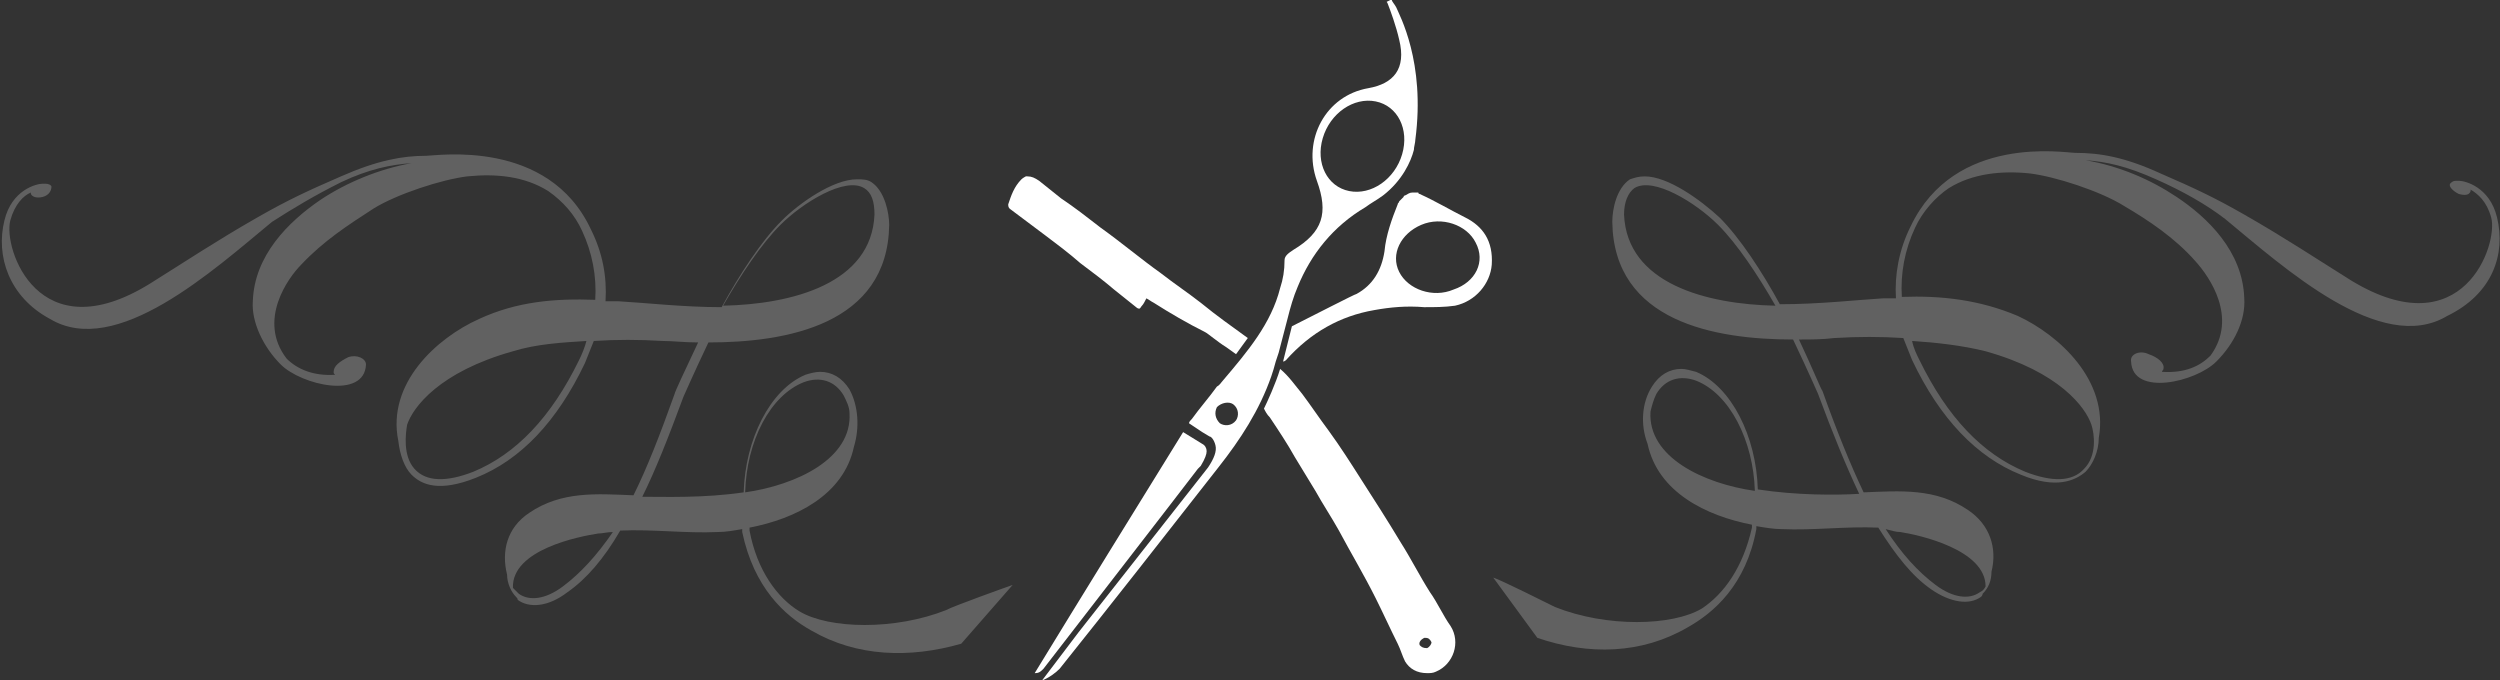 <?xml version="1.0" encoding="utf-8"?>
<!-- Generator: Adobe Illustrator 23.0.6, SVG Export Plug-In . SVG Version: 6.00 Build 0)  -->
<svg version="1.1" id="Layer_1" xmlns="http://www.w3.org/2000/svg" xmlns:xlink="http://www.w3.org/1999/xlink" x="0px" y="0px"
	 viewBox="0 0 170.1 46.3" style="enable-background:new 0 0 170.1 46.3;" xml:space="preserve">
<rect x="0" y="0" width="170.1" height="46.3" fill="#333333" stroke="none"/>
<style type="text/css">
	.st0{fill:#FFFFFF;}
	.st1{fill:#616161;}
</style>
<g>
	<path class="st0" d="M84.9,23c-1.1-0.8-2.1-1.5-3.2-2.4c-0.9-0.7-1.8-1.3-2.7-2c-1.4-1-2.7-2.1-4.1-3.1c-0.9-0.7-1.8-1.4-2.7-2
		c-0.5-0.4-1-0.8-1.5-1.2c-0.3-0.2-0.5-0.3-0.8-0.3c0,0-0.1,0-0.1,0c0,0-0.2,0.1-0.3,0.2c-0.5,0.5-0.7,1.1-0.9,1.7
		c0,0.1,0,0.2,0.1,0.3c0.8,0.6,1.6,1.2,2.4,1.8c0.8,0.6,1.6,1.2,2.4,1.9c0.8,0.6,1.6,1.2,2.3,1.8c0.5,0.4,1,0.8,1.5,1.2
		c0.1,0.1,0.2,0.1,0.2,0.1c0.1,0,0.1-0.1,0.2-0.2c0.1-0.1,0.2-0.3,0.3-0.5c0.2,0.1,0.3,0.2,0.5,0.3c1.1,0.7,2.3,1.4,3.5,2
		c0.2,0.1,0.9,0.7,1.4,1l0.7,0.5L84.9,23z"/>
	<path class="st0" d="M98.7,42.6c-0.5-0.7-0.9-1.6-1.4-2.3c-0.7-1.1-1.3-2.3-2-3.4c-0.9-1.5-1.8-2.9-2.7-4.3
		c-0.7-1.1-1.4-2.2-2.2-3.3c-0.6-0.8-1.2-1.7-1.8-2.5c-0.5-0.6-0.9-1.2-1.5-1.7c-0.3,1-0.9,2.3-1.1,2.7c0.1,0.2,0.2,0.4,0.4,0.6
		c0.6,0.9,1.2,1.8,1.7,2.7c0.5,0.8,0.9,1.5,1.4,2.3c0.5,0.9,1.1,1.8,1.6,2.7c0.8,1.5,1.7,3,2.5,4.6c0.5,1,1,2.1,1.5,3.1
		c0.2,0.4,0.3,0.8,0.5,1.2c0.3,0.5,0.8,0.8,1.5,0.8c0.2,0,0.4,0,0.6-0.1C98.9,45.2,99.4,43.7,98.7,42.6 M97.1,44.1
		C97.1,44.1,97,44.1,97.1,44.1c-0.3,0-0.4-0.1-0.5-0.2c-0.1-0.2,0.1-0.4,0.3-0.5c0,0,0.1,0,0.1,0c0.2,0,0.3,0.1,0.4,0.3
		C97.4,43.8,97.3,44,97.1,44.1"/>
	<path class="st0" d="M95.4,10.5c-0.5,1.7-2.1,2.8-3.6,2.5c-1.5-0.3-2.3-1.9-1.8-3.6c0.5-1.7,2.1-2.8,3.6-2.5
		C95.1,7.2,95.9,8.8,95.4,10.5 M84.1,28.6C83.8,29,83.3,29,83,28.8c-0.3-0.3-0.4-0.7-0.2-1.1c0.3-0.3,0.8-0.4,1.1-0.2
		C84.3,27.8,84.3,28.3,84.1,28.6 M95,0.5c-0.1-0.2-0.3-0.4-0.3-0.5c0,0-0.1-0.1-0.1,0l-0.2,0.1c0,0-0.1,0,0,0.1
		c0.2,0.5,0.6,1.6,0.8,2.5l0,0c0.5,2-0.4,3-2.1,3.3c-2.9,0.5-4.5,3.5-3.5,6.3c0.8,2.2,0.4,3.5-1.6,4.7c-0.3,0.2-0.6,0.4-0.6,0.7
		c0,0.7-0.1,1.3-0.3,1.9c-0.6,2.4-2.2,4.3-3.9,6.3c-0.1,0.1-0.2,0.3-0.4,0.4c-0.5,0.7-1.2,1.5-1.7,2.2c-0.1,0.1-0.2,0.2-0.2,0.3
		l0.9,0.6l0.5,0.3c0.1,0,0.3,0.2,0.4,0.6c0.1,0.4-0.1,0.9-0.5,1.5L73.4,43l-2.5,3.3c0,0,0,0,0,0c0.5-0.2,0.9-0.5,1.2-0.8
		c3.6-4.5,7.2-9.1,10.8-13.7c1.5-1.9,2.8-3.9,3.6-6.2c0.1-0.3,0.2-0.6,0.3-1c0,0,0.2-0.6,0.2-0.6l0,0l0.6-2.3
		c0.2-0.8,0.4-1.5,0.7-2.2h0c0.9-2.2,2.4-4.1,4.6-5.4c0.4-0.3,0.8-0.5,1.2-0.8c1.3-1,1.9-2.3,2.1-3.1c0-0.2,0.1-0.5,0.1-0.7
		C97,4.2,95.2,1,95,0.5"/>
	<path class="st0" d="M98.9,19.7c-1.4,0.6-3.1,0-3.7-1.2c-0.6-1.2,0.1-2.6,1.5-3.2c1.4-0.6,3.1,0,3.7,1.2
		C101.1,17.8,100.4,19.2,98.9,19.7 M99.7,14.8c-1-0.5-2-1.1-3.1-1.6c0,0-0.1,0-0.1-0.1c-0.1,0-0.3,0-0.4,0c-0.2,0-0.3,0.1-0.5,0.2
		c0,0,0,0,0,0c0,0-0.1,0-0.1,0.1c-0.1,0.1-0.2,0.2-0.3,0.3c0,0.1-0.1,0.1-0.1,0.2c-0.4,1-0.8,2.1-0.9,3.2c-0.2,1.3-0.8,2.3-1.9,2.9
		c-0.1,0-3,1.5-4.4,2.2l-0.6,2.4c0.1,0,0.2-0.1,0.2-0.1c1.7-1.9,3.7-3,6-3.4c1.1-0.2,2.2-0.3,3.4-0.2c0.7,0,1.4,0,2.1-0.1
		c1.4-0.3,2.4-1.5,2.5-2.8C101.6,16.4,100.9,15.4,99.7,14.8"/>
	<path class="st0" d="M79.5,34.5l2-2.6c0,0,0.1-0.1,0.2-0.2l0,0c0.3-0.5,0.4-0.8,0.4-1c0-0.2-0.1-0.4-0.3-0.5l0,0l-1.3-0.8
		c-3.4,5.5-6.8,11-10.1,16.4c0.3,0,0.4-0.1,0.6-0.3L79.5,34.5z"/>
</g>
<path class="st1" d="M169.9,14.8c-0.5-2.1-2.2-2.5-2.6-2.5c0,0,0,0,0,0l-0.2,0v0c-0.2,0-0.3,0.1-0.4,0.2c-0.1,0.2,0.2,0.5,0.6,0.7
	c0.4,0.1,0.7,0.1,0.8-0.2c0,0,0,0,0-0.1c0.5,0.3,1.1,0.8,1.4,1.9c0.5,1.8-1.9,8.9-9.5,4.3c-2.4-1.5-4.5-2.9-7.3-4.5
	c-2.1-1.2-3.4-1.8-5.7-2.8c-2.4-1.1-4.1-1.4-5.8-1.4c-0.7,0-8.2-1.3-11.2,5c-0.8,1.6-1.1,3.3-1,4.9c-0.3,0-0.6,0-0.9,0
	c-1.7,0.1-4.3,0.4-7,0.4c-1.2-2.2-2.7-4.5-4.1-5.9c-1.3-1.2-3.5-2.8-5.1-2.8c-0.4,0-0.7,0.1-1,0.2c-0.9,0.6-1.2,2-1.2,2.9
	c0.1,6.8,7,8,12.3,8c1,2.1,1.7,3.7,1.7,3.7c1,2.7,1.9,4.9,2.8,6.8c-1.6,0.1-4.3,0.1-6.9-0.3c-0.1-3.6-1.8-7-4.2-8
	c-0.4-0.1-0.7-0.2-1-0.2c-0.8,0-1.5,0.4-2,1.2c-0.7,1.1-0.8,2.6-0.3,3.9c0.7,3.3,4,4.9,7.1,5.5c0,0.1,0,0.1,0,0.2
	c-0.6,2.7-1.9,4.5-3.4,5.5c-2,1.2-6.5,1.3-10-0.1c-0.4-0.2-3.8-1.9-4.2-2l3,4.1c3.5,1.2,7.1,1.1,10.2-0.7c1.8-1,4-2.9,4.7-6.7
	c0-0.1,0-0.2,0-0.2c0.6,0.1,1.2,0.2,1.7,0.2c2.2,0.1,4.4-0.2,6.6-0.1c1.2,1.9,2.3,3.3,3.6,4.2c1.3,0.9,2.6,1.1,3.4,0.5c0,0,0,0,0,0
	c0,0,0.1-0.1,0.1-0.2c0,0,0,0,0,0c0.4-0.4,0.6-0.9,0.6-1.5c0.4-1.6-0.1-3.2-1.6-4.2c-2.2-1.5-4.6-1.3-7.1-1.2
	c-0.9-1.9-1.8-4.1-2.8-6.9c-0.1-0.1-0.7-1.6-1.6-3.5c0.8,0,1.6,0,2.4-0.1c1.6-0.1,3.2-0.1,4.7,0c0.2,0.5,0.4,1,0.6,1.5
	c1.9,4,4.4,6.6,7.4,7.8c2.4,1,3.7,0.4,4.4-0.2c0.5-0.5,0.9-1.4,0.9-2.3c0.7-3.9-2.7-7-5.5-8.3c-2.6-1.1-5.2-1.4-7.9-1.3
	c-0.1-1.6,0.2-3.2,0.9-4.7c0.5-1.1,1.4-2.1,2.3-2.7c1.6-1,3.6-1.2,5.5-1c1.7,0.2,4.8,1.2,6.4,2.2c1.7,1,3.5,2.2,4.9,3.8
	c0.9,1,2.9,3.8,1,6.4c-0.7,0.7-1.7,1.2-3.3,1.1c0-0.1,0.1-0.1,0.1-0.2c0.1-0.4-0.4-0.8-1-1c-0.6-0.3-1.3,0-1.2,0.5
	c0.1,2.4,4.4,1.4,5.8,0c1.2-1.2,2-2.8,1.9-4.3c-0.1-3.2-2.5-5.5-4.6-6.9c-1.8-1.2-3.9-2.1-6.2-2.5c1.4,0.1,2.8,0.4,4.8,1.3
	c1.8,0.8,3.4,1.7,4.7,2.7c4,3.3,10.6,9.3,15.1,6.6C169.6,20,170.5,17.3,169.9,14.8z M110.5,14.6c0-0.9,0.3-1.5,0.7-1.8
	c1.3-0.8,4.2,1,5.7,2.5c1.3,1.3,2.7,3.4,3.9,5.5C116.1,20.7,110.7,19.3,110.5,14.6z M112.3,28c0.1-0.4,0.2-0.8,0.4-1.2
	c0.6-1,1.6-1.3,2.7-0.9c2.3,0.9,3.9,4.1,4,7.5C115.9,32.9,112.1,31.1,112.3,28z M129.3,36.2c1.3,0.2,5.8,1.2,5.8,3.7
	c-0.1,0.2-0.2,0.3-0.4,0.4c-0.7,0.5-1.8,0.4-3-0.5c-1.2-0.9-2.3-2.1-3.4-3.8C128.7,36.1,129,36.2,129.3,36.2z M135.1,23.9
	c5,1.4,6.8,3.8,7.2,5c0.2,0.6,0.4,2.1-0.5,3c-0.8,0.9-2.2,0.9-4,0.2c-2.9-1.2-5.3-3.7-7.2-7.6c-0.2-0.4-0.4-0.8-0.5-1.3
	C131.7,23.3,133.5,23.5,135.1,23.9z"/>
<path class="st1" d="M64.4,41.5c-3.5,1.4-8,1.3-10,0.1c-1.5-0.9-2.9-2.8-3.4-5.5c0-0.1,0-0.1,0-0.2c3.1-0.6,6.4-2.2,7.1-5.5
	c0.4-1.3,0.3-2.8-0.3-3.9c-0.5-0.8-1.2-1.2-2-1.2c-0.3,0-0.7,0.1-1,0.2c-2.4,1-4.1,4.4-4.2,8c-2.7,0.4-5.4,0.3-6.9,0.3
	c0.9-1.8,1.8-4.1,2.8-6.8c0,0,0.7-1.6,1.7-3.7c5.3,0,12.2-1.2,12.3-8c0-0.8-0.3-2.3-1.2-2.9c-0.3-0.2-0.6-0.2-1-0.2
	c-1.6,0-3.9,1.6-5.1,2.8c-1.4,1.4-2.9,3.7-4.1,5.9c-2.6,0-5.2-0.3-7-0.4c-0.3,0-0.6,0-0.9,0c0.1-1.7-0.2-3.3-1-4.9
	c-2.9-6.2-10.5-5-11.2-5c-1.6,0-3.3,0.3-5.8,1.4c-2.3,1-3.6,1.6-5.7,2.8c-2.8,1.6-4.9,3-7.3,4.5c-7.6,4.7-10-2.4-9.5-4.3
	c0.3-1.1,0.9-1.7,1.4-1.9c0,0,0,0,0,0.1c0.1,0.2,0.4,0.3,0.8,0.2c0.4-0.1,0.6-0.4,0.6-0.7c0-0.1-0.2-0.2-0.4-0.2v0l-0.2,0
	c0,0,0,0,0,0c-0.4,0-2.1,0.4-2.6,2.5c-0.6,2.4,0.3,5.2,3.1,6.7c4.5,2.7,11.1-3.3,15.1-6.6c1.4-0.9,2.9-1.8,4.7-2.7
	c1.9-0.9,3.4-1.2,4.8-1.3c-2.2,0.4-4.4,1.3-6.2,2.5c-2.2,1.5-4.5,3.8-4.6,6.9c-0.1,1.4,0.7,3.1,1.9,4.3c1.4,1.4,5.7,2.4,5.8,0
	c0-0.4-0.6-0.7-1.2-0.5c-0.6,0.3-1,0.6-1,1c0,0.1,0,0.1,0.1,0.2c-1.5,0.1-2.6-0.4-3.3-1.1c-2-2.6,0.1-5.5,1-6.4
	c1.5-1.6,3.2-2.7,4.9-3.8c1.6-1,4.7-2,6.4-2.2c2-0.2,3.9,0,5.5,1c1,0.7,1.8,1.6,2.3,2.7c0.7,1.5,1,3.1,0.9,4.7
	c-2.7-0.1-5.3,0.1-7.9,1.3c-2.9,1.3-6.3,4.4-5.5,8.3c0.1,0.9,0.4,1.8,0.9,2.3c0.7,0.7,1.9,1.2,4.4,0.2c3-1.2,5.5-3.8,7.4-7.8
	c0.2-0.5,0.4-1,0.6-1.5c1.5-0.1,3.1-0.1,4.7,0c0.7,0,1.5,0.1,2.4,0.1c-0.9,1.9-1.6,3.4-1.6,3.5c-1,2.8-1.9,5.1-2.8,6.9
	c-2.5-0.1-4.9-0.3-7.1,1.2c-1.5,1-1.9,2.6-1.5,4.2c0,0.6,0.3,1.2,0.6,1.5c0,0,0,0,0,0c0,0,0.2,0.2,0.1,0.2c0,0,0,0,0,0
	c0.8,0.6,2.1,0.5,3.4-0.5c1.3-0.9,2.5-2.3,3.6-4.2c2.2-0.1,4.5,0.2,6.6,0.1c0.6,0,1.1-0.1,1.7-0.2c0,0.1,0,0.1,0,0.2
	c0.8,3.8,2.9,5.7,4.7,6.7c3.1,1.8,6.7,1.9,10.2,0.9l3.5-4C68.6,39.9,64.7,41.3,64.4,41.5z M53.1,15.3c1.5-1.5,4.4-3.3,5.7-2.5
	c0.5,0.3,0.7,0.9,0.7,1.8c-0.2,4.7-5.6,6.1-10.3,6.2C50.4,18.7,51.8,16.6,53.1,15.3z M39.4,24.5c-1.9,3.9-4.3,6.4-7.2,7.6
	c-1.8,0.7-3.2,0.7-4-0.2c-0.8-0.9-0.6-2.4-0.5-3c0.4-1.2,2.2-3.6,7.2-5c1.6-0.5,3.4-0.6,5-0.7C39.8,23.6,39.6,24.1,39.4,24.5z
	 M38.3,39.9c-1.2,0.9-2.3,1-3,0.5c-0.1-0.1-0.3-0.3-0.4-0.4c-0.1-2.6,4.5-3.5,5.8-3.7c0.3,0,0.6-0.1,1-0.1
	C40.6,37.8,39.5,39,38.3,39.9z M54.7,26c1.1-0.4,2.1-0.1,2.7,0.9c0.2,0.4,0.4,0.8,0.4,1.2c0.2,3.1-3.6,4.9-7.1,5.4
	C50.8,30,52.4,26.9,54.7,26z"/>
</svg>
